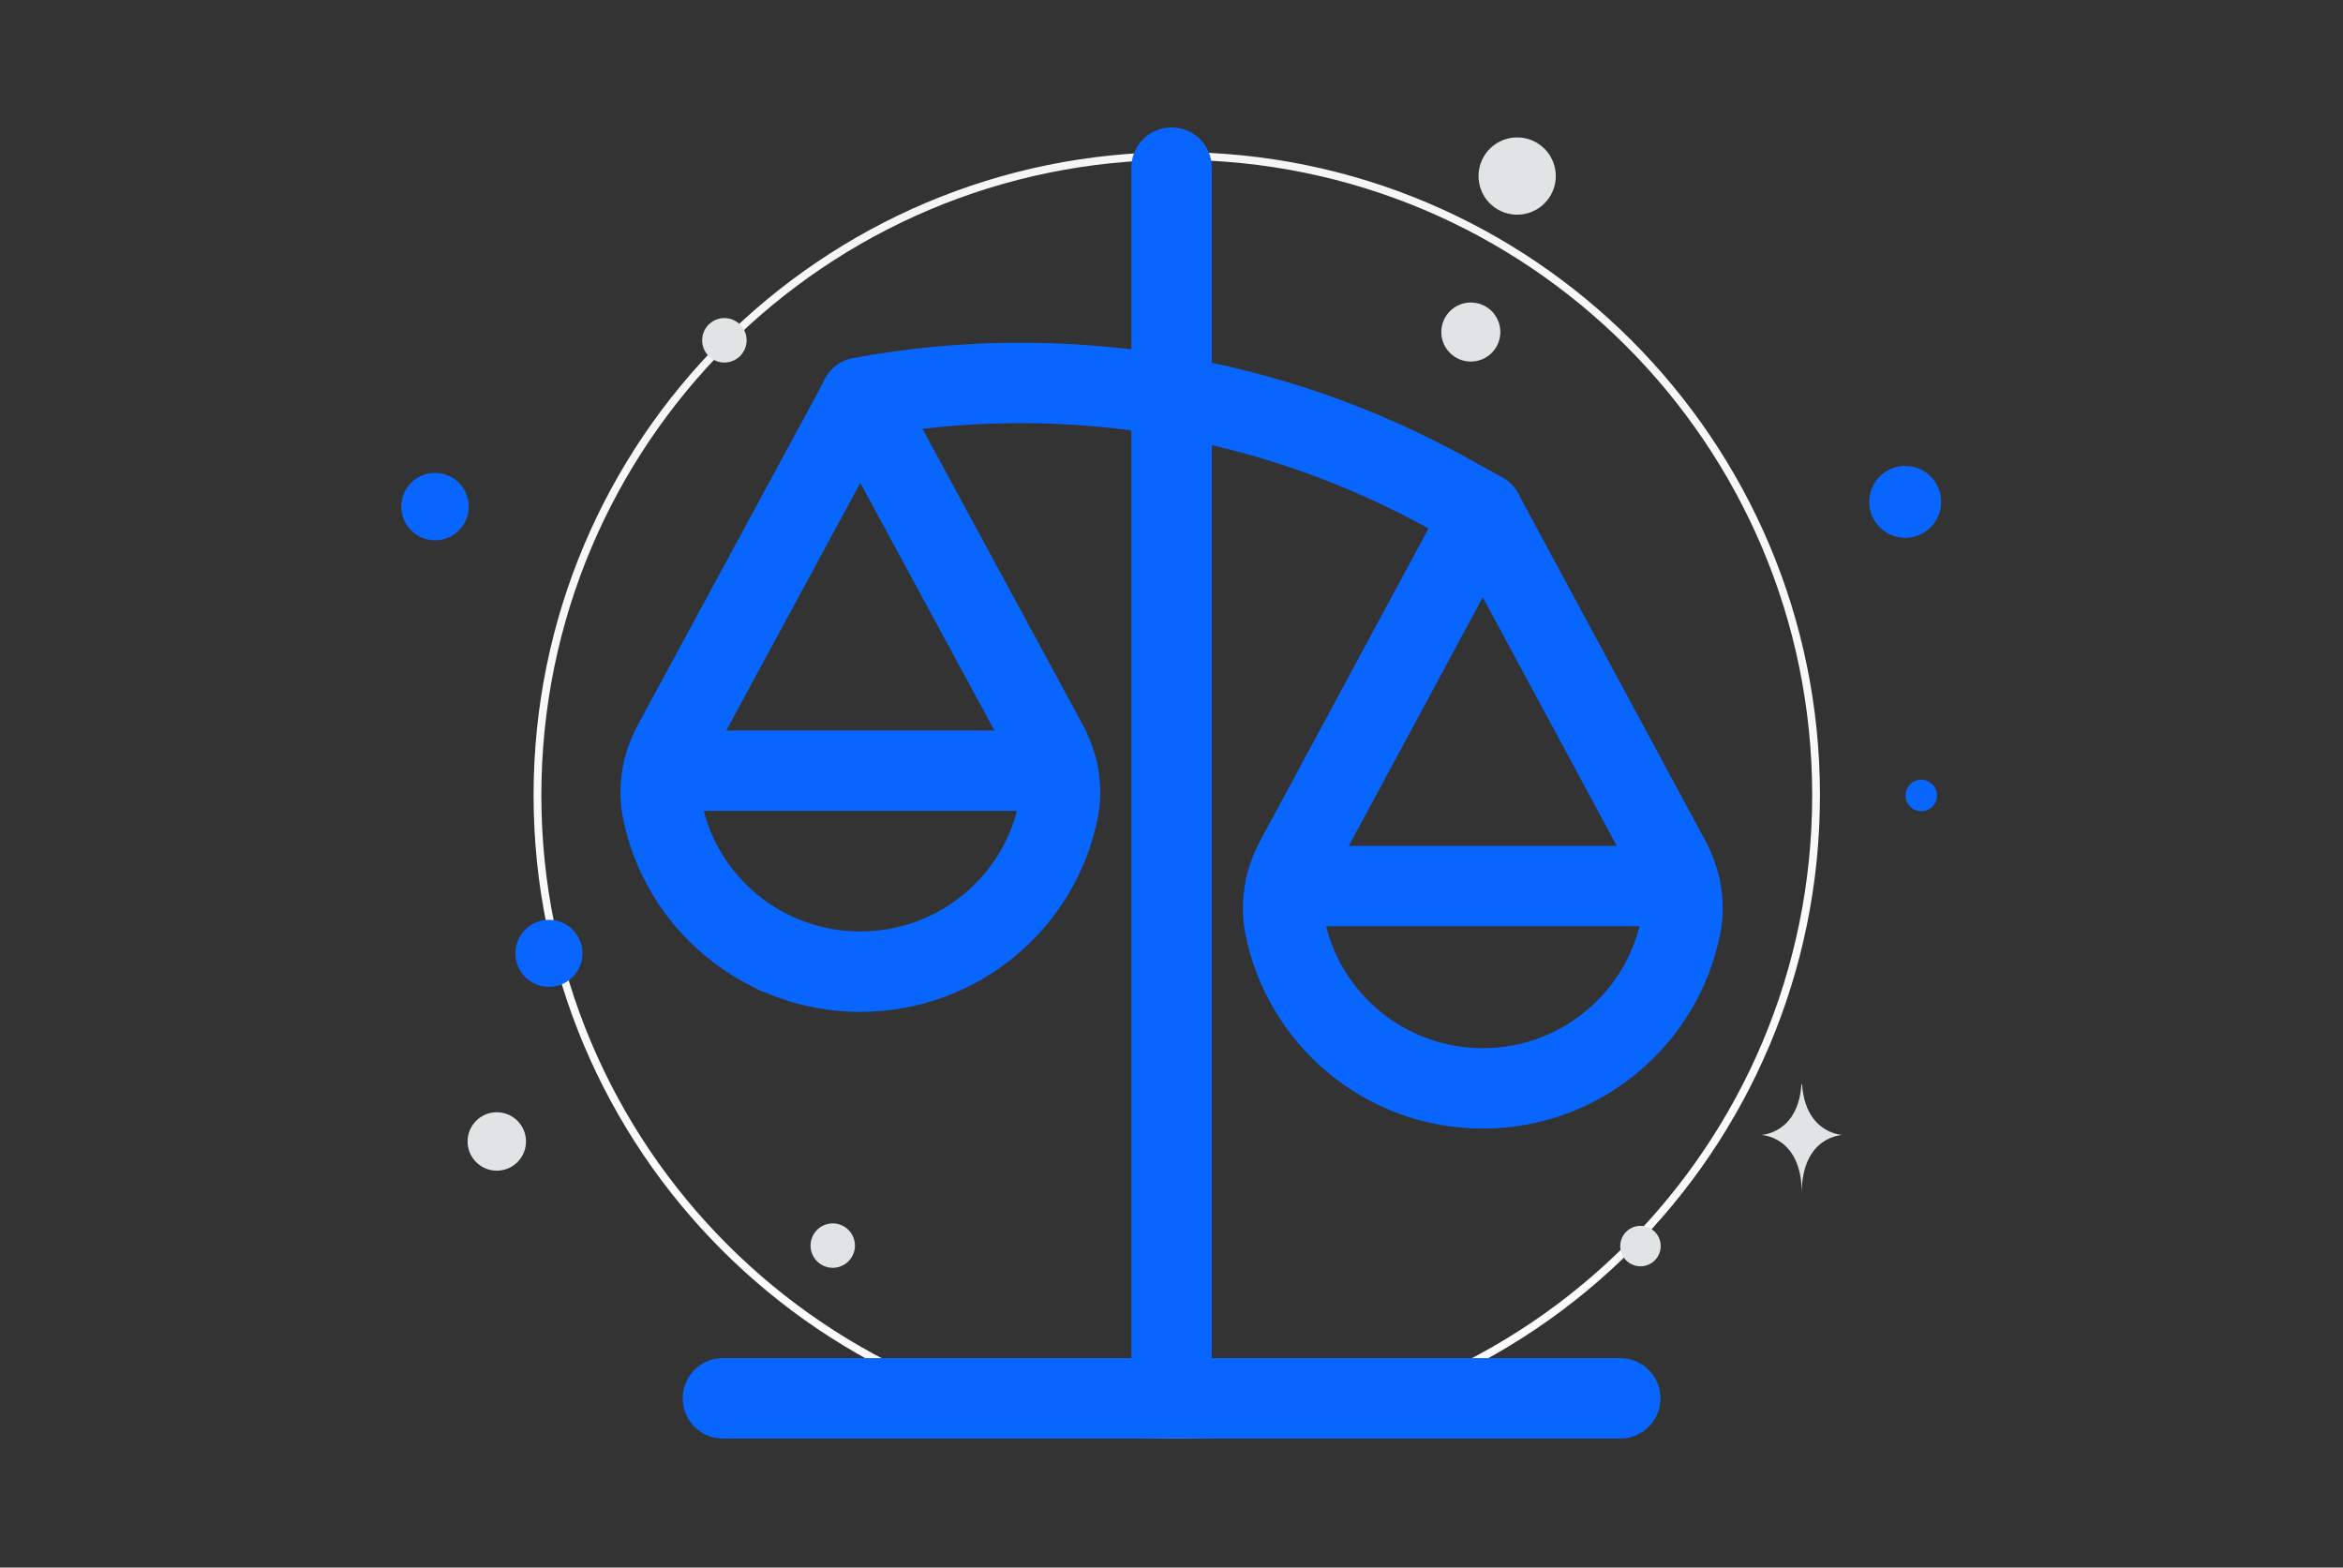 <svg width="284" height="190" viewBox="0 0 284 190" fill="none" xmlns="http://www.w3.org/2000/svg">
<rect x="0" y="0" width="284" height="190" fill="#333333" stroke="none"/>
<g clip-path="url(#clip0_4035_4932)">
<path d="M142.638 173.888C185.436 173.888 220.13 139.194 220.13 96.396C220.13 53.599 185.436 18.904 142.638 18.904C99.841 18.904 65.147 53.599 65.147 96.396C65.147 139.194 99.841 173.888 142.638 173.888Z" stroke="url(#paint0_linear_4035_4932)" stroke-width="0.943"/>
<path d="M230.933 56.47C228.527 56.47 226.575 58.421 226.575 60.828C226.575 63.234 228.527 65.186 230.933 65.186C233.34 65.186 235.291 63.234 235.291 60.828C235.291 58.421 233.34 56.47 230.933 56.47Z" fill="#0866FF"/>
<path d="M66.536 111.487C64.292 111.487 62.473 113.306 62.473 115.55C62.473 117.794 64.292 119.613 66.536 119.613C68.781 119.613 70.6 117.794 70.6 115.55C70.6 113.306 68.781 111.487 66.536 111.487Z" fill="#0866FF"/>
<path d="M52.727 65.487C50.471 65.487 48.641 63.658 48.641 61.402C48.641 59.146 50.471 57.316 52.727 57.316C54.983 57.316 56.812 59.146 56.812 61.402C56.812 63.658 54.983 65.487 52.727 65.487Z" fill="#0866FF"/>
<path d="M232.882 98.323C231.829 98.323 230.976 97.469 230.976 96.416C230.976 95.363 231.829 94.51 232.882 94.51C233.935 94.51 234.789 95.363 234.789 96.416C234.789 97.469 233.935 98.323 232.882 98.323Z" fill="#0866FF"/>
<path d="M198.845 153.485C197.492 153.485 196.394 152.387 196.394 151.033C196.394 149.68 197.492 148.582 198.845 148.582C200.199 148.582 201.297 149.68 201.297 151.033C201.297 152.387 200.199 153.485 198.845 153.485Z" fill="#E1E4E5"/>
<path d="M60.217 141.894C58.262 141.894 56.676 140.309 56.676 138.353C56.676 136.398 58.262 134.812 60.217 134.812C62.173 134.812 63.758 136.398 63.758 138.353C63.758 140.309 62.173 141.894 60.217 141.894Z" fill="#E1E4E5"/>
<path d="M87.803 43.942C86.315 43.942 85.109 42.736 85.109 41.248C85.109 39.759 86.315 38.553 87.803 38.553C89.292 38.553 90.498 39.759 90.498 41.248C90.498 42.736 89.292 43.942 87.803 43.942Z" fill="#E1E4E5"/>
<path d="M93.449 120.306C91.795 120.306 90.453 118.965 90.453 117.31C90.453 115.656 91.795 114.314 93.449 114.314C95.104 114.314 96.445 115.656 96.445 117.31C96.445 118.965 95.104 120.306 93.449 120.306Z" fill="#E1E4E5"/>
<path d="M103.538 150.278C103.923 151.714 103.071 153.189 101.636 153.573C100.201 153.958 98.725 153.106 98.341 151.671C97.956 150.236 98.808 148.761 100.243 148.376C101.678 147.991 103.154 148.843 103.538 150.278Z" fill="#E1E4E5"/>
<path d="M178.282 43.824C176.306 43.824 174.703 42.222 174.703 40.245C174.703 38.268 176.306 36.666 178.282 36.666C180.259 36.666 181.861 38.268 181.861 40.245C181.861 42.222 180.259 43.824 178.282 43.824Z" fill="#E1E4E5"/>
<path d="M188.421 20.127C189.091 22.625 187.608 25.193 185.11 25.862C182.612 26.532 180.044 25.049 179.374 22.551C178.705 20.053 180.187 17.485 182.686 16.815C185.184 16.146 187.752 17.628 188.421 20.127Z" fill="#E1E4E5"/>
<path d="M218.36 131.426H218.432C218.859 137.469 223.353 137.562 223.353 137.562C223.353 137.562 218.397 137.658 218.397 144.641C218.397 137.658 213.441 137.562 213.441 137.562C213.441 137.562 217.934 137.469 218.36 131.426Z" fill="#E1E4E5"/>
<path d="M142.009 20.318V47.983V168.386M128.177 93.409H80.393M203.625 107.398H155.841" stroke="#0866FF" stroke-width="9.745" stroke-linecap="round" stroke-linejoin="round"/>
<path d="M126.952 90.155C128.276 92.594 128.822 95.429 128.288 98.146C126.089 109.33 116.175 117.772 104.285 117.772C92.394 117.772 82.48 109.33 80.281 98.146C79.747 95.429 80.293 92.594 81.617 90.155L104.278 48.297L126.952 90.155ZM202.401 104.177C203.724 106.627 204.271 109.475 203.737 112.204C201.532 123.439 191.625 131.919 179.73 131.919C167.835 131.919 157.928 123.439 155.729 112.204C155.195 109.475 155.742 106.627 157.065 104.177L179.73 62.129L202.401 104.177Z" stroke="#0866FF" stroke-width="9.745" stroke-linecap="round" stroke-linejoin="round"/>
<path d="M104.285 48.191C128.68 43.686 153.882 47.799 175.579 59.826L179.733 62.13M196.395 169.487H87.623" stroke="#0866FF" stroke-width="9.745" stroke-linecap="round" stroke-linejoin="round"/>
</g>
<defs>
<linearGradient id="paint0_linear_4035_4932" x1="145.963" y1="261.781" x2="141.155" y2="-151.189" gradientUnits="userSpaceOnUse">
<stop stop-color="white"/>
<stop offset="1" stop-color="#EEEEEE"/>
</linearGradient>
<clipPath id="clip0_4035_4932">
<rect width="282.932" height="188.621" fill="white" transform="translate(0.543 0.512)"/>
</clipPath>
</defs>
</svg>
